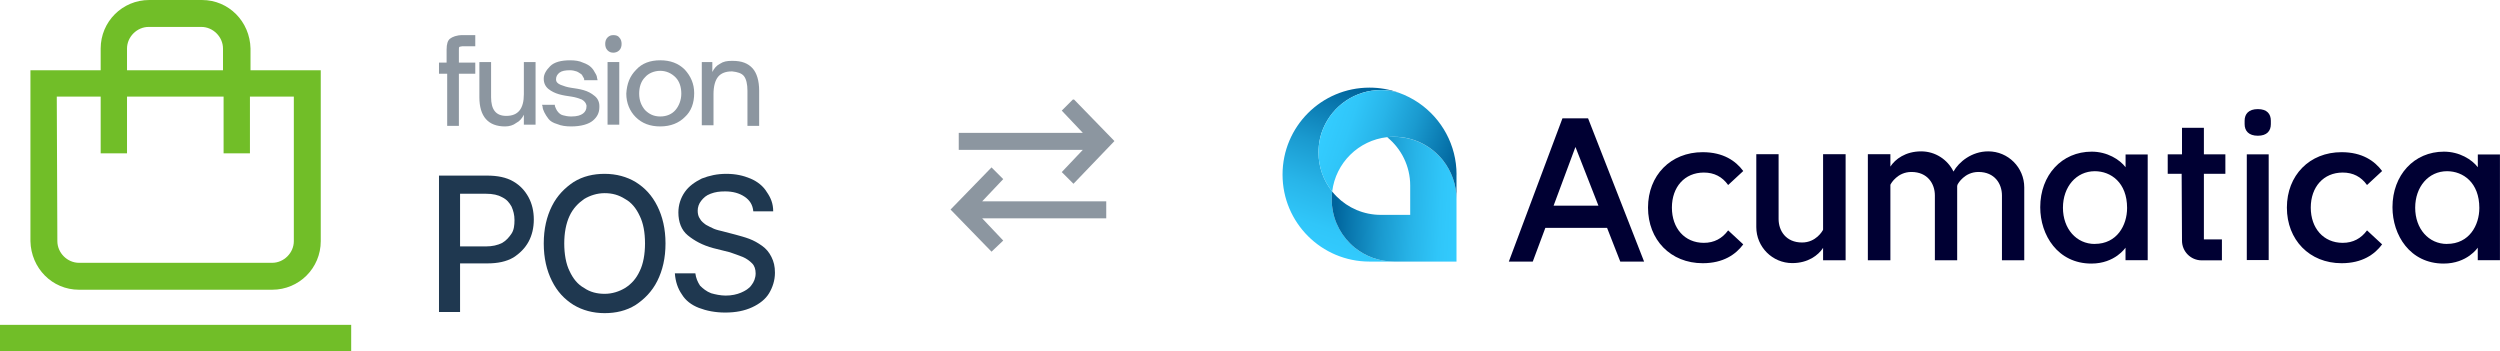 <svg xmlns="http://www.w3.org/2000/svg" xmlns:xlink="http://www.w3.org/1999/xlink" id="Layer_1" viewBox="0 0 427.12 60"><defs><style>.cls-1{fill:url(#linear-gradient);}.cls-1,.cls-2,.cls-3,.cls-4,.cls-5,.cls-6,.cls-7,.cls-8{stroke-width:0px;}.cls-2{fill:#1f3850;}.cls-3{fill:#003;}.cls-4{fill:#8c96a0;}.cls-5{fill:none;}.cls-6{fill:url(#linear-gradient-2);}.cls-7{fill:url(#linear-gradient-3);}.cls-9{clip-path:url(#clippath);}.cls-8{fill:#71be28;}</style><clipPath id="clippath"><rect class="cls-5" x="162.4" y="17" width="28" height="26"></rect></clipPath><linearGradient id="linear-gradient" x1="235.34" y1="45.56" x2="225.9" y2="17.93" gradientTransform="translate(0 62) scale(1 -1)" gradientUnits="userSpaceOnUse"><stop offset="0" stop-color="#00649c"></stop><stop offset=".11" stop-color="#0875ac"></stop><stop offset=".37" stop-color="#1a9acf"></stop><stop offset=".62" stop-color="#28b5e9"></stop><stop offset=".83" stop-color="#30c6f9"></stop><stop offset="1" stop-color="#3cf"></stop></linearGradient><linearGradient id="linear-gradient-2" x1="228.27" y1="28.49" x2="249.89" y2="27.35" xlink:href="#linear-gradient"></linearGradient><linearGradient id="linear-gradient-3" x1="248.2" y1="32.76" x2="226.3" y2="40.06" xlink:href="#linear-gradient"></linearGradient></defs><rect class="cls-5" width="132.4" height="60"></rect><path class="cls-8" d="M13.5,49.5h33c4.6,0,8.3-3.7,8.3-8.3V12h-12v-3.7c-.1-4.6-3.7-8.3-8.3-8.3h-9c-4.6,0-8.3,3.7-8.3,8.3v3.7H5.2v29.2c.1,4.6,3.7,8.3,8.3,8.3ZM21.7,8.3c0-2,1.7-3.7,3.7-3.7h9c2,0,3.7,1.7,3.7,3.7v3.7h-16.4v-3.7ZM9.7,16.5h7.5v9.7h4.5v-9.7h16.5v9.7h4.5v-9.7h7.5v24.7c0,2-1.7,3.7-3.7,3.7H13.5c-2,0-3.7-1.7-3.7-3.7l-.1-24.7h0Z"></path><path class="cls-8" d="M60,55.5H0v4.5h60v-4.5Z"></path><path class="cls-2" d="M75,53.1v-23.1h8.2c1.8,0,3.3.3,4.5,1s2,1.6,2.6,2.7.9,2.4.9,3.8-.3,2.7-.9,3.8-1.5,2-2.6,2.7c-1.2.7-2.7,1-4.4,1h-5.6v-2.9h5.3c1.1,0,2-.2,2.8-.6.7-.4,1.2-1,1.6-1.6s.5-1.4.5-2.3-.2-1.6-.5-2.3c-.4-.7-.8-1.2-1.6-1.6-.7-.4-1.6-.6-2.8-.6h-4.4v20.2h-3.6v-.2Z"></path><path class="cls-2" d="M113.7,41.6c0,2.5-.5,4.6-1.4,6.4-.9,1.8-2.2,3.1-3.7,4.1-1.6,1-3.4,1.4-5.3,1.4-2,0-3.8-.5-5.3-1.4-1.6-1-2.8-2.3-3.7-4.1-.9-1.8-1.4-3.9-1.4-6.4s.5-4.6,1.4-6.4c.9-1.8,2.2-3.1,3.7-4.1,1.6-1,3.4-1.4,5.3-1.4,2,0,3.8.5,5.3,1.4,1.6,1,2.8,2.3,3.7,4.1.9,1.8,1.4,3.9,1.4,6.4ZM110.2,41.6c0-1.9-.3-3.5-.9-4.7-.6-1.3-1.4-2.3-2.5-2.9-1.1-.7-2.2-1-3.5-1s-2.5.4-3.5,1c-1,.7-1.9,1.6-2.5,2.9s-.9,2.9-.9,4.7.3,3.5.9,4.7c.6,1.3,1.4,2.3,2.5,2.9,1,.7,2.2,1,3.5,1s2.5-.4,3.5-1c1.1-.7,1.9-1.6,2.5-2.9.6-1.2.9-2.9.9-4.7Z"></path><path class="cls-2" d="M128.7,36.1c-.1-1.1-.6-1.9-1.5-2.5-.9-.6-2-.9-3.3-.9-1,0-1.7.1-2.5.4s-1.2.7-1.6,1.2-.6,1.1-.6,1.7c0,.5.1,1,.4,1.4.2.4.6.7,1,1,.4.2.9.5,1.4.7s1,.3,1.4.4l2.3.6c.7.2,1.5.4,2.3.7.8.3,1.5.7,2.2,1.2s1.2,1.1,1.6,1.9.6,1.6.6,2.7c0,1.3-.4,2.5-1,3.5s-1.6,1.8-2.9,2.4c-1.3.6-2.8.9-4.6.9-1.7,0-3.2-.3-4.5-.8s-2.3-1.3-2.9-2.3c-.7-1-1.1-2.2-1.2-3.6h3.5c.1.8.4,1.5.8,2.1.5.5,1.1,1,1.9,1.3.7.2,1.6.4,2.5.4,1,0,1.9-.2,2.6-.5s1.4-.7,1.8-1.3c.4-.5.7-1.2.7-2,0-.7-.2-1.3-.6-1.7s-.9-.8-1.6-1.1-1.4-.5-2.2-.8l-2.8-.7c-1.9-.5-3.3-1.3-4.4-2.2s-1.6-2.3-1.6-3.9c0-1.3.4-2.5,1.1-3.5s1.7-1.7,2.9-2.3c1.3-.5,2.6-.8,4.2-.8s2.9.3,4.1.8,2.2,1.3,2.8,2.3c.7,1,1.1,2,1.1,3.3h-3.4Z"></path><path class="cls-4" d="M76.3,10.6v-2.1c0-1,.2-1.6.6-1.9s1.1-.6,2.1-.6h2.2v1.9h-2.2c-.2,0-.4.1-.5.1-.1.1-.1.2-.1.5v2.2h2.8v1.9h-2.8v8.9h-2v-8.9h-1.4v-1.9h1.3v-.1Z"></path><path class="cls-4" d="M81.9,16.6v-6h2v6c0,2.1.8,3.2,2.6,3.2,2,0,3-1.2,3-3.7v-5.5h2v10.7h-2v-1.7c-.3.6-.7,1.1-1.3,1.4-.5.4-1.2.6-1.9.6-2.9,0-4.4-1.7-4.4-5Z"></path><path class="cls-4" d="M92.6,17.9h2.2v.2c0,.1.1.2.2.5.1.2.2.4.4.6.2.2.4.4.8.5s.8.2,1.4.2c1,0,1.6-.2,2-.5s.6-.7.6-1.2v-.2c-.1-.4-.3-.7-.8-1-.5-.2-1.1-.4-1.8-.5-.7-.1-1.4-.2-2.1-.4-.7-.2-1.3-.5-1.8-.9s-.8-1-.8-1.7v-.1c0-.7.4-1.4,1.1-2.1s1.9-1,3.4-1c.8,0,1.6.1,2.2.4.6.2,1.1.5,1.4.8s.5.6.7,1c.2.3.3.6.3.8l.1.4h-2.3v-.2c0-.1-.1-.2-.2-.4s-.2-.4-.4-.5c-.2-.1-.4-.3-.7-.4-.3-.1-.7-.2-1.1-.2-.8,0-1.4.1-1.8.4-.4.3-.6.7-.6,1.1v.1c0,.4.3.7.8.9s1.1.4,1.8.5,1.4.2,2.1.4,1.3.5,1.9,1c.5.4.8,1,.8,1.7v.2c0,1-.4,1.7-1.1,2.3s-2,1-3.7,1c-.9,0-1.7-.1-2.4-.4-.7-.2-1.2-.5-1.5-.9s-.5-.7-.7-1.1-.3-.7-.3-1l-.1-.3Z"></path><path class="cls-4" d="M103.4,7.5c0-.4.1-.8.4-1.1.3-.3.6-.4,1-.4s.8.1,1,.4c.3.3.4.7.4,1.1s-.1.8-.4,1.1-.7.4-1,.4c-.4,0-.7-.1-1-.4-.3-.3-.4-.7-.4-1.1Z"></path><path class="cls-4" d="M105.8,10.6h-2v10.7h2v-10.7Z"></path><path class="cls-4" d="M108.7,11.9c1-1.1,2.4-1.6,4.1-1.6s3.1.5,4.2,1.6c1,1.1,1.6,2.4,1.6,4,0,1.7-.5,3.1-1.6,4.1-1,1-2.4,1.6-4.2,1.6-1.7,0-3.1-.5-4.2-1.6-1-1-1.6-2.4-1.6-4,.1-1.7.6-3,1.7-4.1ZM110.2,18.8c.7.7,1.5,1.1,2.6,1.1s2-.4,2.6-1.1,1-1.7,1-2.8-.3-2.1-1-2.8-1.6-1.1-2.6-1.1-2,.4-2.6,1.1c-.7.7-1,1.7-1,2.8,0,1.2.4,2.1,1,2.8Z"></path><path class="cls-4" d="M121.7,10.6v1.7c.3-.6.7-1.1,1.3-1.4.6-.4,1.2-.5,2-.5h.2c1.5,0,2.6.4,3.4,1.3.7.8,1.1,2.1,1.1,3.8v6h-2v-6c0-1.1-.2-2-.6-2.5s-1.1-.7-2-.8h-.1c-1,0-1.8.3-2.3.9s-.8,1.6-.8,3v5.3h-2v-10.8h1.8Z"></path><g class="cls-9"><path class="cls-4" d="M169.4,43l-7-7.2,7-7.2,2,2-3.6,3.8h21.2v2.9h-21.2l3.6,3.8-2,1.9ZM183.4,31.4l-2-2,3.6-3.8h-21.2v-2.9h21.2l-3.6-3.8,2-2,7,7.2-7,7.3Z"></path></g><path class="cls-3" d="M271.32,20.22l9.57,24.47h-4.07l-2.22-5.67-.03-.09h-10.55l-2.15,5.76h-4.09l9.16-24.47s4.38,0,4.38,0ZM273.09,35.14l-3.77-9.63-.16-.4-3.65,9.81-.08.22h7.66Z"></path><path class="cls-3" d="M315.32,44.47v-18.13h-3.85v12.88l-.05.13c-.05.08-1.14,2.08-3.54,2.08-2.77,0-4.01-2.02-4.01-4.01v-11.08h-3.81v12.46c0,3.39,2.75,6.15,6.15,6.15,2.67,0,4.44-1.33,5.26-2.6v2.12h3.85Z"></path><path class="cls-3" d="M290.91,26c3.52,0,5.65,1.5,6.92,3.22l-2.58,2.39c-1.01-1.42-2.39-2.13-4.15-2.13-3.29,0-5.46,2.47-5.46,5.99s2.17,6.02,5.46,6.02c1.76,0,3.14-.75,4.15-2.13l2.58,2.39c-1.27,1.72-3.41,3.22-6.92,3.22-5.5,0-9.35-4-9.35-9.5s3.85-9.47,9.35-9.47h0Z"></path><rect class="cls-3" x="383.86" y="26.37" width="3.74" height="18.06"></rect><path class="cls-3" d="M383.49,21.21v-.59c0-1.15.69-1.98,2.26-1.98s2.22.83,2.22,1.98v.59c0,1.15-.66,1.98-2.22,1.98s-2.26-.83-2.26-1.98Z"></path><path class="cls-3" d="M376.53,21.83h-3.74v4.54h-2.44v3.32h2.38l.06,11.43c0,1.85,1.5,3.36,3.36,3.36h3.46v-3.58h-3.08v-11.21h3.67v-3.32h-3.67v-4.54h0Z"></path><path class="cls-3" d="M363.15,26.4v2.17c-1.01-1.32-3.13-2.66-5.79-2.66-5.09,0-8.79,3.99-8.79,9.49,0,4.78,3,9.63,8.74,9.63,4.05,0,5.83-2.72,5.83-2.72v2.14h3.79v-18.06h-3.79,0ZM357.89,41.68c-3.15,0-5.44-2.6-5.44-6.19s2.29-6.24,5.44-6.24c2.75,0,5.52,1.94,5.52,6.28,0,2.96-1.73,6.14-5.52,6.14h0Z"></path><path class="cls-3" d="M423.33,26.4v2.17c-1.01-1.32-3.13-2.66-5.79-2.66-5.09,0-8.79,3.99-8.79,9.49,0,4.78,3,9.63,8.74,9.63,4.05,0,5.83-2.72,5.83-2.72v2.14h3.79v-18.06h-3.79ZM418.07,41.68c-3.15,0-5.44-2.6-5.44-6.19s2.29-6.24,5.44-6.24c2.75,0,5.52,1.94,5.52,6.28,0,2.96-1.73,6.14-5.52,6.14h0Z"></path><path class="cls-3" d="M400.06,26c3.52,0,5.65,1.5,6.92,3.22l-2.58,2.39c-1.01-1.42-2.39-2.13-4.15-2.13-3.29,0-5.46,2.47-5.46,5.99s2.17,6.02,5.46,6.02c1.76,0,3.14-.75,4.15-2.13l2.58,2.39c-1.27,1.72-3.41,3.22-6.92,3.22-5.5,0-9.35-4-9.35-9.5s3.85-9.47,9.35-9.47h0Z"></path><path class="cls-3" d="M339.68,25.86c-2.8,0-5.01,1.79-5.93,3.45-1-2.04-3.1-3.45-5.52-3.45-2.67,0-4.44,1.33-5.26,2.6v-2.12h-3.85v18.13h3.85v-12.88l.05-.13c.05-.08,1.14-2.08,3.54-2.08,2.77,0,4.01,2.02,4.01,4.01v11.08h3.81v-12.46c0-.08,0-.16,0-.24l.05-.18.05-.13c.05-.08,1.15-2.08,3.54-2.08,2.77,0,4.01,2.02,4.01,4.01v11.08h3.81v-12.46c0-3.39-2.75-6.15-6.15-6.15h0Z"></path><path class="cls-1" d="M231.52,42.36c1.83,1.46,4.14,2.33,6.66,2.33h-4.2c-4.1,0-7.82-1.66-10.51-4.35s-4.35-6.4-4.35-10.51c0-8.21,6.65-14.86,14.86-14.86,1.74,0,3.41.3,4.96.85-.96-.28-1.97-.44-3.02-.44-4.41,0-8.19,2.68-9.82,6.49-.55,1.28-.84,2.69-.84,4.17,0,2.52.88,4.85,2.34,6.67-.05.43-.08.87-.08,1.31,0,2.94,1.2,5.61,3.12,7.54.28.28.57.54.88.79h0Z"></path><path class="cls-6" d="M248.84,34.03v10.66h-10.66c-2.52,0-4.83-.87-6.66-2.33-.31-.25-.6-.51-.88-.79-1.93-1.93-3.12-4.59-3.12-7.54,0-.44.03-.88.08-1.31.24.3.5.59.78.87,1.93,1.93,4.59,3.12,7.54,3.12h5.01v-5.01c0-3.33-1.53-6.31-3.93-8.26.39-.04.78-.06,1.18-.06,3.41,0,6.45,1.6,8.4,4.09,1.42,1.81,2.26,4.09,2.26,6.57h0Z"></path><path class="cls-7" d="M248.84,29.83v4.2c0-2.48-.85-4.76-2.26-6.57-1.95-2.49-4.99-4.09-8.4-4.09-.4,0-.79.02-1.18.06-4.9.54-8.8,4.4-9.4,9.29-1.47-1.83-2.34-4.15-2.34-6.67,0-1.48.3-2.89.84-4.17,1.62-3.82,5.41-6.49,9.82-6.49,1.05,0,2.07.15,3.02.44,1.24.44,2.42,1.04,3.49,1.78,3.88,2.68,6.42,7.16,6.42,12.23h0Z"></path></svg>